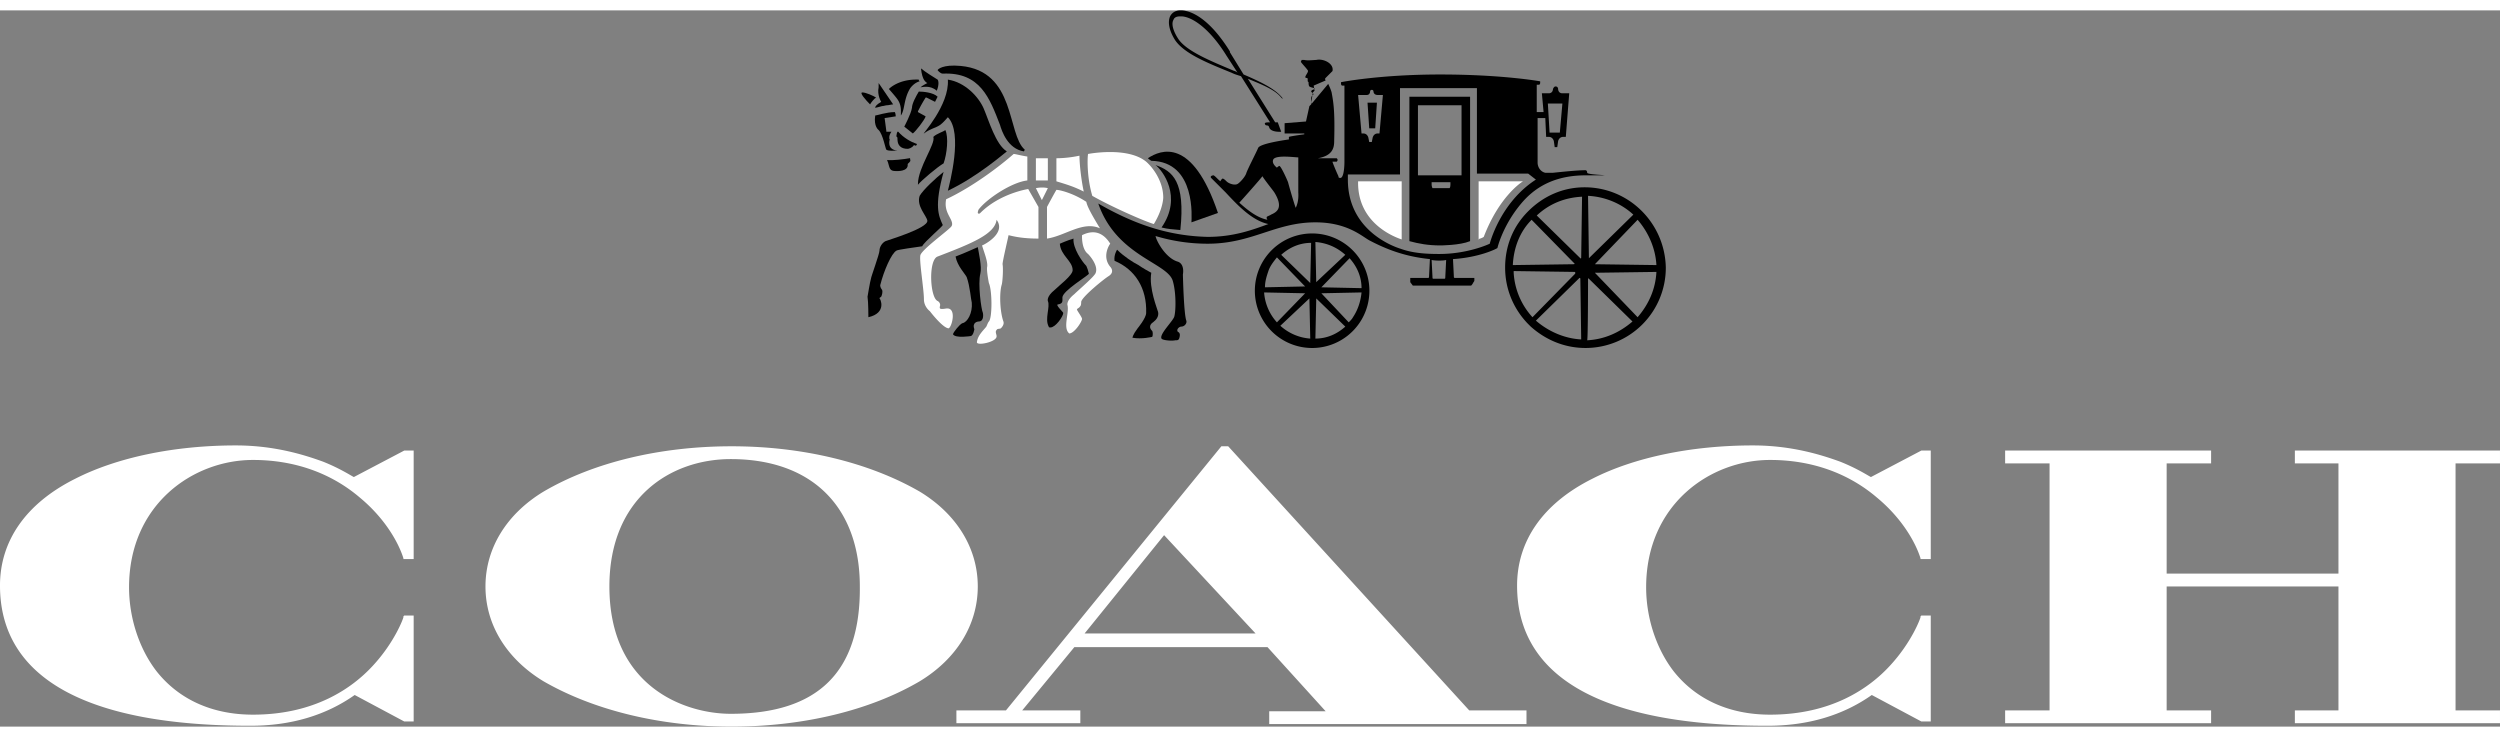 <svg height="737" viewBox="1.099 1.643 292.203 83.714" width="2500" xmlns="http://www.w3.org/2000/svg"><rect x="1.099" y="1.643" width="292.203" height="83.714" fill="#808080" stroke="none"/><path fill="#fff" d="m108.59 57.885c-5.894-3.396-13.687-5.294-21.978-5.294-8.392 0-16.184 1.898-21.978 5.294-4.295 2.598-6.793 6.594-6.793 11.089s2.498 8.491 6.793 11.089c5.894 3.396 13.686 5.294 21.978 5.294 8.391 0 16.183-1.898 21.978-5.294 4.295-2.598 6.793-6.594 6.793-11.089s-2.498-8.491-6.793-11.089zm-22.078 25.974c-5.295 0-14.186-3.097-14.186-14.885 0-10.289 7.093-14.885 14.186-14.885 9.49 0 15.085 5.594 15.085 14.885.1 9.99-4.895 14.885-15.085 14.885zm206.79-29.27v-1.499h-23.976v1.499h5.095v12.887h-20.08v-12.887h5.195v-1.499h-24.075v1.499h5.194v28.87h-5.194v1.499h24.075v-1.499h-5.195v-14.485h20.08v14.485h-5.095v1.499h23.976v-1.499h-5.195v-28.87zm-148.649-1.998h-.799l-25.175 30.868h-5.794v1.499h14.485v-1.499h-6.793l6.094-7.392h22.577l6.793 7.492h-6.593v1.499h30.069v-1.599h-6.693zm-16.783 21.877 9.291-11.488 10.689 11.488zm-85.413-18.281c-.4-.2-1.599-.999-3.597-1.798-2.197-.799-5.694-1.898-10.189-1.898-7.193 0-13.886 1.398-18.781 3.896-5.794 2.897-8.791 7.292-8.791 12.487 0 10.789 10.09 16.383 29.27 16.383 4.695 0 8.791-1.198 12.188-3.596l5.794 3.097h1.099v-12.387h-1.099l-.1.099v.1c0 .1-.999 2.897-3.596 5.695-2.398 2.597-6.794 5.694-13.986 5.694-4.795 0-8.691-1.798-11.289-5.095-1.998-2.597-3.196-6.194-3.196-9.79 0-9.69 7.492-14.885 14.485-14.885 4.795 0 9.091 1.499 12.487 4.396 2.897 2.397 4.496 5.194 5.095 7.092v.1h1.199v-12.687h-1.099zm177.319 0c-.399-.2-1.598-.999-3.596-1.798-2.198-.799-5.694-1.898-10.189-1.898-7.193 0-13.886 1.398-18.781 3.896-5.794 2.897-8.791 7.292-8.791 12.487 0 10.789 10.089 16.383 29.27 16.383 4.695 0 8.791-1.198 12.187-3.596l5.795 3.097h1.098v-12.387h-1.098l-.1.099v.1c0 .1-.999 2.897-3.597 5.695-2.397 2.597-6.793 5.694-13.986 5.694-4.795 0-8.691-1.798-11.288-5.095-1.998-2.597-3.197-6.194-3.197-9.79 0-9.69 7.493-14.885 14.485-14.885 4.796 0 9.091 1.499 12.488 4.396 2.897 2.397 4.495 5.194 5.095 7.092v.1h1.198v-12.687h-1.098zm-54.844-27.772v-6.793h-5.095c-.099 4.695 3.896 6.394 5.095 6.793zm8.891 0c.2-.1.4-.1.7-.299 1.798-4.696 4.395-6.394 4.595-6.494h-5.195v6.793zm-50.948-4.595.699-1.399c-.399-.1-.899-.1-1.398 0zm4.895-.999c-.3-1.399-.499-3.197-.499-4.196-1.399.3-2.498.3-2.698.3v2.697c1.299.4 1.998.6 3.197 1.199zm-4.196-1.299v-2.597h-1.398v2.597h.699zm12.388 5.095c1.099-1.798 1.099-3.097 1.099-3.097 0-1.898-1.199-3.496-1.998-4.195-2.198-1.799-6.793-.9-6.793-.9-.1.7-.1 2.898.499 4.895 2.098 1.199 5.894 2.898 7.193 3.297zm-5.095 2.298c-.5-.799-1.499-1.898-3.297-.999 0 0-.1 1.598.7 2.198.299.299 1.198 1.398.899 2.197-.1.4-1.998 1.998-2.498 2.498-.999.799-.799 1.298-.799 1.298.2.9-.499 2.498.1 3.197l.1.1c.599 0 1.498-1.398 1.498-1.698 0-.2-.599-.999-.599-1.099.1-.2.2-.1.399-.4.1-.1.1-.399.1-.499.1-.6 2.698-2.697 3.197-2.997.799-.5.2-1.099.2-1.099-.999-1.199-.1-2.597 0-2.697zm-9.59-6.394s-3.297.5-5.595 2.797c-.199.2-.299 0-.299 0s0-.199.1-.399c.999-1.299 3.896-3.197 5.694-3.397v-2.797c-.7-.1-1.399-.3-1.599-.3-1.698 1.499-4.895 3.896-7.892 5.295-.299 1.499.7 2.198.7 2.897 0 .2-.1.3-.2.4-.599.599-3.197 2.497-3.497 3.196-.199.5.4 3.996.4 5.195 0 .899.699 1.399.699 1.399.3.399 1.599 1.998 2.198 1.998.4-.2.999-2.598-.399-2.298-.7.1-.7 0-.6-.4a.55.55 0 0 0 -.3-.499c-.899-.4-1.098-4.795 0-5.195 3.896-1.498 6.694-2.597 6.893-4.295 1.199 1.598-1.598 2.997-1.698 2.997.2.699.699 1.898.6 2.497-.1.4.199 1.898.199 1.898.4.899.4 4.096 0 4.496-.1.099-.199.399-.299.599-.3.4-.999.999-1.099 1.798-.1.5 2.397 0 2.297-.699 0-.2-.199-.5 0-.699.1-.2.3-.1.5-.2.2-.2.4-.5.3-.799-.4-1.099-.5-3.297-.2-4.296.1-.3.2-1.898.1-2.398 0-.399.699-3.296.699-3.396.799.2 1.798.399 3.496.399v-3.696zm8.391 4.596c-1.099-1.799-1.498-2.598-1.598-3.097-1.499-.999-3.097-1.399-3.497-1.399-.299.5-1.099 1.998-1.099 1.998v3.696c2.098-.299 4.196-2.097 6.194-1.198z"/><path d="m136.861 27.017c.799.2 1.199.2 2.198.299.599-5.694-.9-6.893-2.897-7.592.799.6 3.196 3.696.699 7.293zm-31.768-10.29c-.1-.1-.1-.499.2-.899h-.599v-.1l-.2-1.498 1.298-.2s0-.3-.099-.5c-.999 0-2.098.4-2.298.4-.2 1.299.399 1.698.399 1.698.5.5.8 2.198.9 2.298.299.2.999.1 1.298.1-1.298-.1-.899-1.299-.899-1.299zm6.494-1.099c-.2.2-.999.4-1.399.799.3.8-1.798 3.597-1.798 5.495v.1c.399-.5 2.297-2.098 2.997-2.498.399-1.099.599-3.097.2-3.896zm-6.794 3.497s0 .1.1.299c.2.7.2.999.899.999.1 0 1.499.1 1.399-.799 0-.1.4-.299.3-.499 0-.3-.1-.2-.1-.2-.5.1-2.098.3-2.598.2zm-.699-6.793c-.499.299-.699.499-.699.699.1 0 .399-.1.799-.2.2 0 .4-.1.599-.1.2 0 .5-.1.7-.1-.6-.899-1.699-2.497-1.699-2.497v.499c-.199.899.3 1.699.3 1.699zm7.193 14.385c-.5-1.099-.999-2.198.1-6.194-.899.7-2.398 2.098-2.797 2.797-.4 1.199.799 2.298.899 2.898.1.899-4.696 2.297-4.895 2.397-.4.2-.7.699-.7 1.099s-.999 3.097-.999 3.297c-.1.299-.399 2.097-.399 2.097.1.6.1 2.398.1 2.398 2.197-.499 1.398-2.198 1.298-2.198 0-.1.1-.1.2-.2.1-.199.2-.599.1-.799-.3-.399-.2-.599-.2-.599.4-1.598 1.299-3.696 1.898-3.996.1-.1 2.298-.4 2.997-.5.2-.499 2.498-2.397 2.398-2.497zm16.783 4.795c-.5-.499-1.599-2.098-1.499-3.197-.699.2-1.598.6-1.598.6.1 1.398 1.498 1.998 1.498 3.097 0 .599-1.598 1.798-2.097 2.297-.999.799-.8 1.299-.8 1.299.3.699-.399 2.098.1 2.997 0 .1.1.1.2.1.599 0 1.499-1.299 1.499-1.698 0-.1-.999-.999-.6-.999.6-.1.5-.4.5-.8 0-.799 3.096-2.597 3.096-2.797-.099-.399-.199-.699-.299-.899zm-15.285-1.099c.2 1.099 1.099 1.998 1.299 2.398.4 1.099.499 2.697.599 2.997.1 1.199-.499 2.297-1.099 2.397-.299.1-1.098 1.099-1.098 1.299.299.5 2.097.2 2.097.2.3-.1.4-.799.4-.799-.3-.8.4-.899.5-.899.699 0 .499-.999.499-.999-.2-.4-.599-3.397-.3-4.596.2-.799-.199-2.497-.299-3.097-.7.3-1.299.6-2.598 1.099z"/><path d="m135.262 18.925c.1.1.4.3.4.3 5.295.1 4.695 6.793 4.695 7.192l3.097-1.099c-2.997-8.891-6.693-7.392-8.192-6.393zm1.199 17.982c-.1-.4-1.099-2.797-.799-4.596-.2-.1-1.099-.599-1.498-.899-.6-.299-1.699-.999-2.498-1.798 0 0-.399.599-.3 1.299 2.398.999 3.797 3.197 3.697 6.094 0 .599-.999 1.798-.999 1.798-.6.799-.6 1.099-.6 1.099 1.099.199 2.298-.1 2.298-.1.1-.1.1-.6 0-.7-.599-.599.1-.999.1-.999.399-.299.699-.699.599-1.198zm-25.873-25.874c.299-.699.199-1.199.099-1.299-.299-.2-1.498-.899-1.898-1.298-.1 0 .1.899.2 1.098.2.5.5.6.5.6s-.6.3-.8.499c.2 0 1.099-.299 1.899.4zm-2.798 4.995c.3-.2 1.399-1.598 1.499-1.998l-.899-.5v-.099c.499-.999.899-1.599.899-1.599h.1l.999.5.299-.6c-.499-.499-1.698-.599-2.197-.599-.3.499-.8 1.398-.8 1.898-.099.699-.899 2.198-.899 2.198zm-1.698-.2c-.1-.1-.2.2-.2.4-.1.199.1.199.1.299 0 .3 0 .7.3.999.2.2.499.3.899.3.1 0 .499-.1.699-.4.1-.099.2.1.3 0 .1-.099.1-.199 0-.199-.599-.2-1.498-.7-2.098-1.399zm11.888-.799c.2.699.899 2.797 2.797 3.097l.1-.2c-2.098-1.798-.999-9.191-7.492-9.79-2.098-.2-2.698.4-2.698.499 0 0 .3.4.6.4 4.395-.2 5.494 2.897 6.693 5.994z"/><path d="m116.082 13.131c-.599-1.399-2.198-3.097-4.196-3.397.2 2.997-3.097 6.494-2.797 6.294.799-.599 1.299-.599 1.898-.999.3-.2.899-.899.899-.899 1.798 1.798.2 7.792 0 8.591 3.397-1.598 6.494-4.296 6.893-4.595-1.298-.799-2.098-3.597-2.697-4.995zm-13.287-.5c.1-.199.5-.699.7-.799-.3-.2-1.199-.599-1.599-.599s.4.899.899 1.398zm70.129-.899h-7.093v16.883c1.099.3 2.198.5 3.597.5 0 0 2.297 0 3.496-.5zm-2.298 10.29c0 .299-.099.399-.099.399h-1.998s-.1-.199-.1-.399v-.3h2.197zm1.299-1.099h-5.095v-8.192h5.095zm-10.09-5.494.2-2.997h-1.099l.2 2.997z"/><path d="m154.143 12.831-.399 1.798-2.498.2v1.199h2.298v.1s-1.499.2-1.798.299v.3c-.7.1-3.397.5-3.597.999-.199.5-1.298 2.598-1.398 2.997-.2.5-.799 1.099-.999 1.199-.3.2-.999 0-1.299-.3-.1-.1-.399-.399-.499-.299-.1.099-.2.199-.2.299-.3-.2-.5-.499-.799-.699 0 0-.2 0-.3.1s0 .2 0 .2l1.698 1.698c1.399 1.498 3.097 3.297 4.995 3.696-1.898.699-4.096 1.499-7.093 1.499-4.295-.1-8.291-1.299-12.787-3.896 2.098 6.093 7.992 6.893 8.691 8.99.4 1.299.4 3.397.2 4.196-.1.5-1.798 2.098-1.498 2.598.1.199 1.199.299 1.598.199.2 0 .3 0 .4-.1.1-.099.2-.599.1-.699 0-.1-.2-.2-.2-.2-.2-.299.2-.599.399-.599.4 0 .7-.4.6-.699-.3-.8-.4-5.395-.4-5.395.1-.599 0-1.299-.599-1.498-1.399-.4-2.498-2.398-2.597-2.997a21.09 21.09 0 0 0 6.093.899c5.195 0 7.892-2.498 12.588-2.498 3.696 0 5.394 1.599 6.293 2.098 1.898.999 4.096 1.898 7.093 2.198l-.1 1.998c0 .1 0 .2-.1.2h-2.098v.499l.3.4h6.793c.1 0 .3-.4.3-.4s.1-.1.1-.2v-.299h-2.298c-.1 0-.1-.1-.1-.2l-.1-1.998c3.097-.2 5.095-1.199 5.195-1.299 0 0 .499-2.197 2.298-4.595.999-1.299 3.096-3.896 7.991-3.896s.2 0 .2-.3c0-.299-.2-.299-.2-.299-.999 0-2.797.199-3.796.299h-.899c-.499-.1-.899-.599-.899-1.199v-5.194h.899l.1 2.197h.3c.499 0 .599.5.599.5l.1.699h.3l.1-.699s.1-.5.599-.5h.3l.399-5.094h-.799c-.499 0-.499-.5-.499-.5s0-.3-.3-.3c-.2 0-.3.3-.3.3s0 .5-.499.5h-.799l.199 2.197h-.799v-3.196h.3s.1-.1.1-.2v-.2s-4.396-.799-11.688-.799c-7.093 0-11.589.899-11.589.899v.2c0 .1.1.2.1.2h.3v8.891c0 .099 0 1.398-.3 1.798-.1.1-.1.1-.199.1-.2 0-.2-.1-.2-.2-.2-.4-.699-1.599-.699-1.698h.499s.1-.1.1-.2-.1-.2-.1-.2h-2.198c1.699-.3 1.898-1.199 1.898-1.998.1-3.596-.1-4.595-.299-5.694-.1-.4-.4-.999-.4-.999l-1.998 2.397zm29.57-.3-.3 3.397h-1.198l-.2-3.397zm-34.065 12.987c-.1.1-.5.2-.5.3s0 .2.1.3c-1.099-.2-2.198-.999-3.296-1.998.099-.1 2.597-2.897 2.697-3.097.3.499 1.199 1.598 1.398 1.898 1.099 1.798.3 2.298-.399 2.597zm2.897-.799c-.2-.499-.799-2.597-.899-2.997-.2-.499-.799-1.798-.999-1.898-.1 0-.3.2-.3.2s-.699-.5-.399-.999c.399-.5 2.497-.2 2.897-.2v4.096c0 .1.099.999-.3 1.798zm8.291-13.187c.4 0 .4-.399.4-.399s0-.2.2-.2.2.2.2.2 0 .399.499.399h.6l-.4 4.496h-.2c-.499 0-.599.499-.599.499l-.1.5h-.3l-.1-.5s-.1-.499-.599-.499h-.2l-.4-4.496zm9.191 21.279c0 .1 0 .2-.1.2h-1.298c-.1 0-.1-.1-.1-.2l-.1-1.998c.399.1 1.398.1 1.698 0zm5.195-3.896s-2.498 1.199-5.894 1.199c-1.599 0-3.097-.1-4.496-.6-1.298-.399-6.193-2.397-6.193-8.092v-.599h6.093v-10.09h8.991v9.99h5.994l.899.699c-4.195 2.698-5.394 7.493-5.394 7.493zm-24.775-13.986h-.4z"/><path d="m150.946 11.832c-.799-.999-2.397-1.798-4.495-2.697l-1.598-2.597v-.1c-2.797-4.496-5.095-4.795-5.695-4.795h-.099c-.6 0-.999.299-1.199.699-.3.699-.1 1.698.599 2.797 1.099 1.598 3.896 2.697 6.593 3.796.4.2.8.3 1.099.4l3.397 5.394h-.1c-.2 0-.599 0-.499.2.099.3.399 0 .499.4.2.599 1.399.499 1.399.499l-.4-1.099h-.3l-3.196-5.095c1.698.7 3.196 1.299 3.896 2.198l.099.1c.1 0 .1 0 .1-.1 0 .1 0 .1-.1 0zm-5.794-3.197c-2.597-1.098-5.294-2.197-6.293-3.596-.6-.899-.899-1.798-.6-2.298.1-.299.4-.399.8-.399h.099c1.099 0 3.197 1.199 5.295 4.595l1.299 1.998c-.2-.2-.4-.2-.6-.3zm-38.56 4.995c0-.1 0 0 0 0zm1.898-3.896c-2.398-.1-3.497 1.099-3.497 1.099s.799.899.999 1.199c.5.699.4 1.399.4 1.898.499-.699.3-1.898 1.099-3.197.299-.399.699-.699 1.099-.799-.1-.1-.1-.1-.1-.2zm45.853 2.797.2-1.298.2-.2-.1-.599 1.398-.6c-.1-.2-.1-.2.1-.399l.7-.7c.199-.899-1.099-1.498-1.899-1.298-.299 0-.999.1-1.398 0h-.3l-.1.199c0 .1.6.7.799.999.2.2-.499.8-.199.899 0 0 .199 0 .199.1v.3l.1.1c0 .1 0 .4.1.499.1.1.6.2.6.2v.1l-.2.1c-.1 0-.3.2-.1.3l.2.2c-.1.099-.3.199-.3.599s.1.699.2.899zm.2 15.185a6.694 6.694 0 1 0 .001 13.387 6.694 6.694 0 0 0 -.001-13.387zm.499 5.594-.1.1-.099-4.695c1.298.1 2.497.599 3.496 1.498zm-.1 2.098v-.1l3.397 3.297c-.999.899-2.198 1.399-3.496 1.399zm5.295-1.298-4.695-.1 3.296-3.397c.9.999 1.399 2.198 1.399 3.497zm-1.498 3.995-3.197-3.396 4.695-.1c-.1.999-.4 1.998-.999 2.897-.1.2-.3.4-.499.599zm-5.095-4.195-4.695.1c0-.7.199-1.299.399-1.898.2-.6.6-1.099.999-1.599l3.097 3.197zm.499 1.398.1 4.696a5.817 5.817 0 0 1 -3.496-1.499zm.1-1.898v.1l-3.396-3.297c.999-.899 2.197-1.398 3.496-1.398zm-.599 1.299-3.297 3.396a5.815 5.815 0 0 1 -1.498-3.496zm32.667-12.388c-2.498 0-4.796.999-6.594 2.798-1.798 1.798-2.697 4.095-2.697 6.593 0 2.398.899 4.695 2.597 6.493l.3.3.1.1c1.798 1.598 3.996 2.497 6.393 2.497a9.38 9.38 0 0 0 9.391-9.39c-.1-5.195-4.296-9.391-9.49-9.391zm5.694 3.197-5.095 4.995-.1.1v-.1l-.1-7.193c1.998.1 3.896.9 5.295 2.198zm-5.295 7.493s0-.1.1 0l5.095 4.995c-1.499 1.298-3.297 2.097-5.295 2.197.1-.1.1-7.192.1-7.192zm.799-1.699 4.995-5.194c1.299 1.498 2.098 3.396 2.198 5.294zm0 .999 7.193-.1c-.1 1.998-.899 3.797-2.198 5.295zm-1.598-1.798s0 .2-.1.1l-5.095-4.995c1.499-1.398 3.297-2.098 5.295-2.198zm-.2 2.398s.1 0 .1.1l.1 7.092c-1.898-.099-3.796-.899-5.295-2.197zm-.699-1.798.1.099c.1.1-.1.1-.1.1l-7.093.1c.1-1.998.799-3.896 2.198-5.294zm-6.993.999 7.093.099c.1 0 .1 0 .1.1v.1l-4.995 5.095a8.41 8.41 0 0 1 -2.198-5.195z"/></svg>